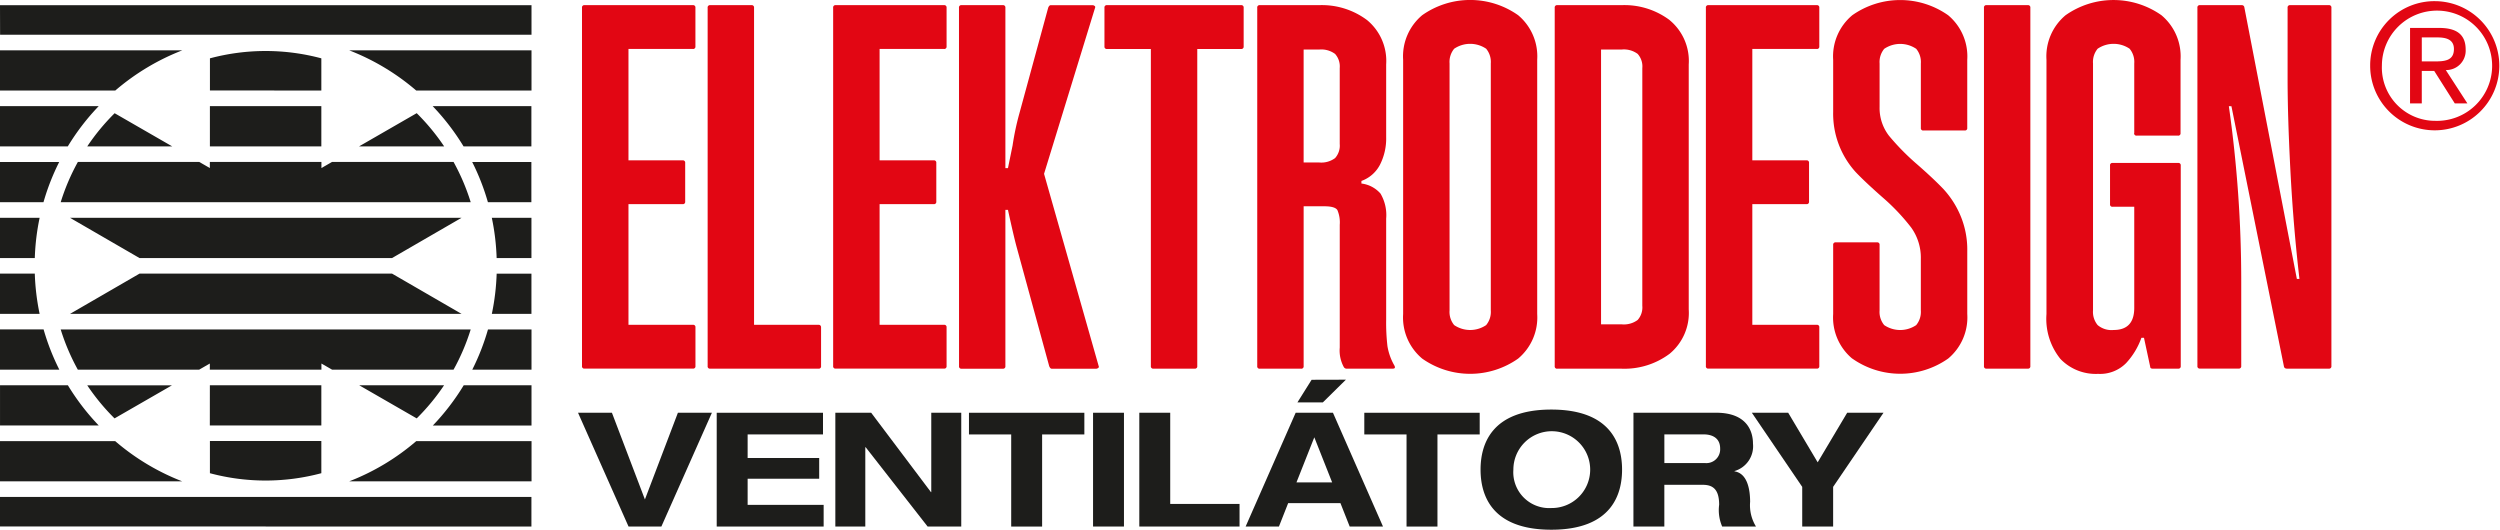 <svg xmlns="http://www.w3.org/2000/svg" width="147.5" height="31.252" viewBox="0 0 147.5 31.252"><defs><style>.a{fill:#1d1d1b;}.b{fill:#e20613;}</style></defs><g transform="translate(-83.141 -127.677)"><g transform="translate(117.242 150.082)"><path class="a" d="M157.265,176.4l-1.946,5.115-1.946-5.115h-2l2.98,6.713h1.937l2.981-6.713Z" transform="translate(-151.37 -174.452)"/><path class="a" d="M167.747,176.4v6.713h6.309v-1.279h-4.485v-1.542h4.222v-1.223h-4.222v-1.391h4.447V176.4Z" transform="translate(-159.562 -174.452)"/><path class="a" d="M187.41,176.4v4.682h-.019l-3.526-4.682H181.75v6.713h1.768v-4.683h.019l3.658,4.683h1.984V176.4Z" transform="translate(-166.566 -174.452)"/><path class="a" d="M197.525,176.4v1.279h2.492v5.435h1.824v-5.435h2.492V176.4Z" transform="translate(-174.457 -174.452)"/><rect class="a" width="1.824" height="6.713" transform="translate(30.389 1.947)"/><path class="a" d="M217.632,176.4v6.713h5.914v-1.335h-4.09V176.4Z" transform="translate(-184.514 -174.452)"/><path class="a" d="M234.236,175.9l1.053,2.661h-2.106Zm-1.1-1.448-2.952,6.713h1.965l.545-1.382h3.084l.546,1.382h1.965l-2.952-6.713Zm.941-1.946-.837,1.335h1.5L236.1,172.5Z" transform="translate(-190.793 -172.504)"/><path class="a" d="M244.192,176.4v1.279h2.492v5.435h1.824v-5.435H251V176.4Z" transform="translate(-197.799 -174.452)"/><g transform="translate(53.252 1.759)"><path class="a" d="M262.09,181.833a2.266,2.266,0,1,0-2.238-2.266,2.116,2.116,0,0,0,2.238,2.266m0-5.81c3.611,0,4.175,2.143,4.175,3.544s-.564,3.545-4.175,3.545-4.174-2.144-4.174-3.545.564-3.544,4.174-3.544" transform="translate(-257.916 -176.023)"/><path class="a" d="M277.789,179.369h2.417a.814.814,0,0,0,.874-.856c0-.668-.527-.837-.969-.837h-2.323Zm-1.824-2.971h4.88c1.852,0,2.172,1.138,2.172,1.824a1.524,1.524,0,0,1-1.091,1.617v.018c.789.122.922,1.138.922,1.8a2.4,2.4,0,0,0,.347,1.457H281.2a2.443,2.443,0,0,1-.179-1.288c0-.941-.4-1.175-.968-1.175h-2.266v2.463h-1.824Z" transform="translate(-266.944 -176.211)"/></g><path class="a" d="M295.567,176.4l-1.74,2.924-1.739-2.924h-2.144l2.971,4.372v2.341h1.824v-2.341l2.971-4.372Z" transform="translate(-220.685 -174.452)"/></g><g transform="translate(117.483 127.677)"><g transform="translate(105.498 0.068)"><path class="b" d="M365.978,131.37h.724c.611,0,1.172-.03,1.172-.733,0-.591-.51-.683-.979-.683h-.917Zm-.693-1.976h1.722c1.06,0,1.559.418,1.559,1.273a1.145,1.145,0,0,1-1.172,1.212l1.273,1.966h-.744l-1.213-1.915h-.733v1.915h-.693Zm1.487,5.481a3.252,3.252,0,1,0-3.148-3.27,3.143,3.143,0,0,0,3.148,3.27m0-7.06a3.81,3.81,0,1,1-3.84,3.79,3.789,3.789,0,0,1,3.84-3.79" transform="translate(-362.932 -127.814)"/></g><path class="b" d="M154.59,130.871v6.571h3.194a.135.135,0,0,1,.152.152v2.281a.135.135,0,0,1-.152.152H154.59v7.118h3.8a.135.135,0,0,1,.152.152v2.281a.134.134,0,0,1-.152.152H152a.134.134,0,0,1-.152-.152V128.438a.134.134,0,0,1,.152-.152h6.388a.134.134,0,0,1,.152.152v2.282a.134.134,0,0,1-.152.151Z" transform="translate(-151.852 -127.982)"/><path class="b" d="M173.366,147.3v2.281a.134.134,0,0,1-.152.152h-6.388a.134.134,0,0,1-.152-.152V128.437a.135.135,0,0,1,.152-.152h2.434a.135.135,0,0,1,.152.152v18.709h3.8a.135.135,0,0,1,.152.152" transform="translate(-159.265 -127.981)"/><path class="b" d="M184.233,130.871v6.571h3.194a.135.135,0,0,1,.152.152v2.281a.135.135,0,0,1-.152.152h-3.194v7.118h3.8a.135.135,0,0,1,.152.152v2.281a.134.134,0,0,1-.152.152h-6.388a.134.134,0,0,1-.152-.152V128.438a.134.134,0,0,1,.152-.152h6.388a.134.134,0,0,1,.152.152v2.282a.134.134,0,0,1-.152.151Z" transform="translate(-166.679 -127.982)"/><path class="b" d="M196.345,128.438a.134.134,0,0,1,.152-.152h2.434a.135.135,0,0,1,.152.152V137.9h.152l.273-1.338a15.635,15.635,0,0,1,.4-1.886l1.7-6.237c.04-.1.091-.152.152-.152h2.464a.2.2,0,0,1,.121.045.08.08,0,0,1,.03.106l-3.011,9.8,3.224,11.347a.078.078,0,0,1-.03.106.2.2,0,0,1-.121.046h-2.616c-.061,0-.112-.05-.153-.152l-1.946-7.119q-.183-.7-.487-2.1h-.152v9.218a.135.135,0,0,1-.152.152H196.5a.134.134,0,0,1-.152-.152Z" transform="translate(-174.107 -127.982)"/><path class="b" d="M221.731,128.438v2.282a.135.135,0,0,1-.152.152h-2.585V149.58a.134.134,0,0,1-.152.152h-2.434a.134.134,0,0,1-.152-.152V130.872h-2.586a.134.134,0,0,1-.152-.152v-2.282a.134.134,0,0,1,.152-.152h7.909a.135.135,0,0,1,.152.152" transform="translate(-182.697 -127.982)"/><path class="b" d="M236.421,132a1.108,1.108,0,0,0-.274-.836,1.363,1.363,0,0,0-.943-.258h-.913v6.662h.913a1.36,1.36,0,0,0,.943-.259,1.106,1.106,0,0,0,.274-.836Zm3.133,17.735h-2.707a.2.2,0,0,1-.182-.091,2.033,2.033,0,0,1-.243-1.156v-7.24a1.866,1.866,0,0,0-.137-.867q-.137-.229-.776-.228h-1.217v9.43a.135.135,0,0,1-.152.152h-2.434a.134.134,0,0,1-.152-.152V128.438a.134.134,0,0,1,.152-.152h3.5a4.447,4.447,0,0,1,2.829.882,3.122,3.122,0,0,1,1.126,2.616v4.289a3.412,3.412,0,0,1-.365,1.627,1.994,1.994,0,0,1-1.095.958v.152a1.775,1.775,0,0,1,1.126.594,2.5,2.5,0,0,1,.334,1.475v5.963a11.937,11.937,0,0,0,.076,1.567,3.386,3.386,0,0,0,.41,1.141c.061.122.03.182-.091.182" transform="translate(-191.719 -127.982)"/><path class="b" d="M253.675,146.857a1.219,1.219,0,0,0,.274-.867V131.419a1.22,1.22,0,0,0-.274-.867,1.684,1.684,0,0,0-1.886,0,1.22,1.22,0,0,0-.273.867v14.572a1.219,1.219,0,0,0,.273.867,1.684,1.684,0,0,0,1.886,0m-3.772,1.977a3.163,3.163,0,0,1-1.126-2.631v-15a3.164,3.164,0,0,1,1.126-2.631,4.906,4.906,0,0,1,5.658,0,3.165,3.165,0,0,1,1.126,2.631v15a3.164,3.164,0,0,1-1.126,2.631,4.909,4.909,0,0,1-5.658,0" transform="translate(-200.334 -127.677)"/><path class="b" d="M271.835,132a1.11,1.11,0,0,0-.274-.837,1.364,1.364,0,0,0-.943-.259H269.4v16.214h1.217a1.364,1.364,0,0,0,.943-.258,1.11,1.11,0,0,0,.274-.837Zm1.612-2.829a3.121,3.121,0,0,1,1.126,2.616v14.45a3.122,3.122,0,0,1-1.126,2.616,4.446,4.446,0,0,1-2.829.882h-3.8a.134.134,0,0,1-.152-.152V128.438a.135.135,0,0,1,.152-.152h3.8a4.446,4.446,0,0,1,2.829.882" transform="translate(-209.28 -127.982)"/><path class="b" d="M287.258,130.871v6.571h3.194a.135.135,0,0,1,.152.152v2.281a.135.135,0,0,1-.152.152h-3.194v7.118h3.8a.135.135,0,0,1,.152.152v2.281a.134.134,0,0,1-.152.152h-6.388a.134.134,0,0,1-.152-.152V128.438a.135.135,0,0,1,.152-.152h6.388a.134.134,0,0,1,.152.152v2.282a.134.134,0,0,1-.152.151Z" transform="translate(-218.213 -127.982)"/><path class="b" d="M300.668,148.835a3.162,3.162,0,0,1-1.126-2.631v-4.076a.135.135,0,0,1,.152-.152h2.434a.134.134,0,0,1,.152.152v3.864a1.219,1.219,0,0,0,.274.867,1.684,1.684,0,0,0,1.886,0,1.219,1.219,0,0,0,.274-.867v-3.042a3.051,3.051,0,0,0-.563-1.84,12.228,12.228,0,0,0-1.719-1.81q-1.035-.913-1.566-1.475a5.121,5.121,0,0,1-1.324-3.544v-3.073a3.163,3.163,0,0,1,1.126-2.631,4.908,4.908,0,0,1,5.659,0,3.165,3.165,0,0,1,1.126,2.631v4.016a.135.135,0,0,1-.152.152h-2.434a.134.134,0,0,1-.152-.152v-3.8a1.22,1.22,0,0,0-.274-.867,1.684,1.684,0,0,0-1.886,0,1.22,1.22,0,0,0-.274.867v2.555a2.675,2.675,0,0,0,.548,1.7,14.092,14.092,0,0,0,1.673,1.7q.974.852,1.552,1.46a5.365,5.365,0,0,1,.989,1.536,5.176,5.176,0,0,1,.411,2.115V146.2a3.164,3.164,0,0,1-1.126,2.631,4.91,4.91,0,0,1-5.659,0" transform="translate(-225.727 -127.677)"/><path class="b" d="M317.343,149.58V128.438a.134.134,0,0,1,.152-.152h2.434a.134.134,0,0,1,.151.152V149.58a.134.134,0,0,1-.151.152h-2.434a.134.134,0,0,1-.152-.152" transform="translate(-234.631 -127.982)"/><path class="b" d="M329.909,135.526v-4.107a1.217,1.217,0,0,0-.274-.867,1.684,1.684,0,0,0-1.886,0,1.222,1.222,0,0,0-.273.867V145.99a1.222,1.222,0,0,0,.273.867,1.263,1.263,0,0,0,.944.289q1.216,0,1.216-1.308v-5.962h-1.277a.134.134,0,0,1-.152-.152v-2.281a.134.134,0,0,1,.152-.152H332.5a.135.135,0,0,1,.152.152v11.833a.135.135,0,0,1-.152.152H331c-.1,0-.152-.04-.152-.122l-.365-1.7h-.152a4.292,4.292,0,0,1-.9,1.491,2.153,2.153,0,0,1-1.658.638,2.886,2.886,0,0,1-2.221-.882,3.759,3.759,0,0,1-.822-2.646v-15a3.163,3.163,0,0,1,1.126-2.631,4.907,4.907,0,0,1,5.658,0,3.165,3.165,0,0,1,1.126,2.631v4.32a.134.134,0,0,1-.152.152h-2.434a.134.134,0,0,1-.152-.152" transform="translate(-238.33 -127.677)"/><path class="b" d="M342.538,149.58V128.438a.134.134,0,0,1,.152-.152h2.465a.144.144,0,0,1,.151.121l3.1,16.032h.152q-.365-3.163-.532-6.373t-.167-5.46v-4.168a.135.135,0,0,1,.152-.152h2.281a.135.135,0,0,1,.152.152V149.58a.135.135,0,0,1-.152.152h-2.464c-.1,0-.163-.04-.183-.122l-3.1-15.362h-.152a73.457,73.457,0,0,1,.731,10.4v4.928a.135.135,0,0,1-.152.152H342.69a.134.134,0,0,1-.152-.152" transform="translate(-247.233 -127.982)"/></g><g transform="translate(83.141 127.981)"><path class="a" d="M89.936,154.007h-6.8v2.374H93.894a13.62,13.62,0,0,1-3.957-2.374M102.1,133.323l0-1.9a12.7,12.7,0,0,0-6.573,0v1.894Zm0,3.294,0-2.374H95.525l0,2.374Zm-13.814,0H93.3l-3.395-1.956a12.716,12.716,0,0,0-1.615,1.956m21.055,0a12.764,12.764,0,0,0-1.618-1.959l-3.4,1.959Zm1.568,3.294a12.584,12.584,0,0,0-1.012-2.374h-7.173l-.623.359v-.359H95.522v.359l-.623-.359H87.735a12.585,12.585,0,0,0-1.013,2.374Zm-4.64,3.294,4.1-2.374H87.27l4.1,2.374Zm4.1,3.294-4.1-2.374h-14.9l-4.1,2.374Zm-.474,3.294a12.58,12.58,0,0,0,1.013-2.374H86.722a12.611,12.611,0,0,0,1.012,2.374h7.154l.633-.364v.364h6.584v-.364l.633.364Zm-20,2.873,3.389-1.952h-5a12.742,12.742,0,0,0,1.611,1.952m17.828,0a12.711,12.711,0,0,0,1.615-1.955h-5.009Zm-12.206.418H102.1l0-2.374H95.523ZM102.1,155.9l0-1.9H95.526V155.9a12.693,12.693,0,0,0,6.573,0m-14.957-5.19h-4v2.374h5.825a13.678,13.678,0,0,1-1.822-2.374m-1.434-3.294H83.141v2.374h3.5a13.523,13.523,0,0,1-.928-2.374m-.516-3.294H83.141V146.5h2.338a13.641,13.641,0,0,1-.285-2.374m.285-3.294H83.141v2.374h2.053a13.635,13.635,0,0,1,.285-2.374m1.159-3.294h-3.5v2.374h2.568a13.543,13.543,0,0,1,.928-2.374m2.329-3.294H83.141v2.374h4a13.656,13.656,0,0,1,1.823-2.374m4.928-3.294H83.141v2.374h6.8a13.632,13.632,0,0,1,3.958-2.374m-10.753-.92h31.354v-1.744H83.141Zm24.559,3.294h6.795v-2.374H103.742a13.632,13.632,0,0,1,3.958,2.374m2.793,3.294h4v-2.374h-5.824a13.7,13.7,0,0,1,1.822,2.374m1.433,3.294h2.568v-2.374H111a13.5,13.5,0,0,1,.928,2.374m.516,3.294h2.052v-2.374h-2.338a13.635,13.635,0,0,1,.285,2.374m-.285,3.294h2.338v-2.374h-2.052a13.641,13.641,0,0,1-.285,2.374M111,149.793h3.5v-2.374h-2.568a13.483,13.483,0,0,1-.928,2.374m-2.328,3.294h5.824v-2.374h-4a13.7,13.7,0,0,1-1.822,2.374m-4.929,3.294h10.753v-2.374H107.7a13.622,13.622,0,0,1-3.958,2.374m10.753,2.664V157.3H83.141v1.744Z" transform="translate(-83.141 -128.285)"/></g></g></svg>